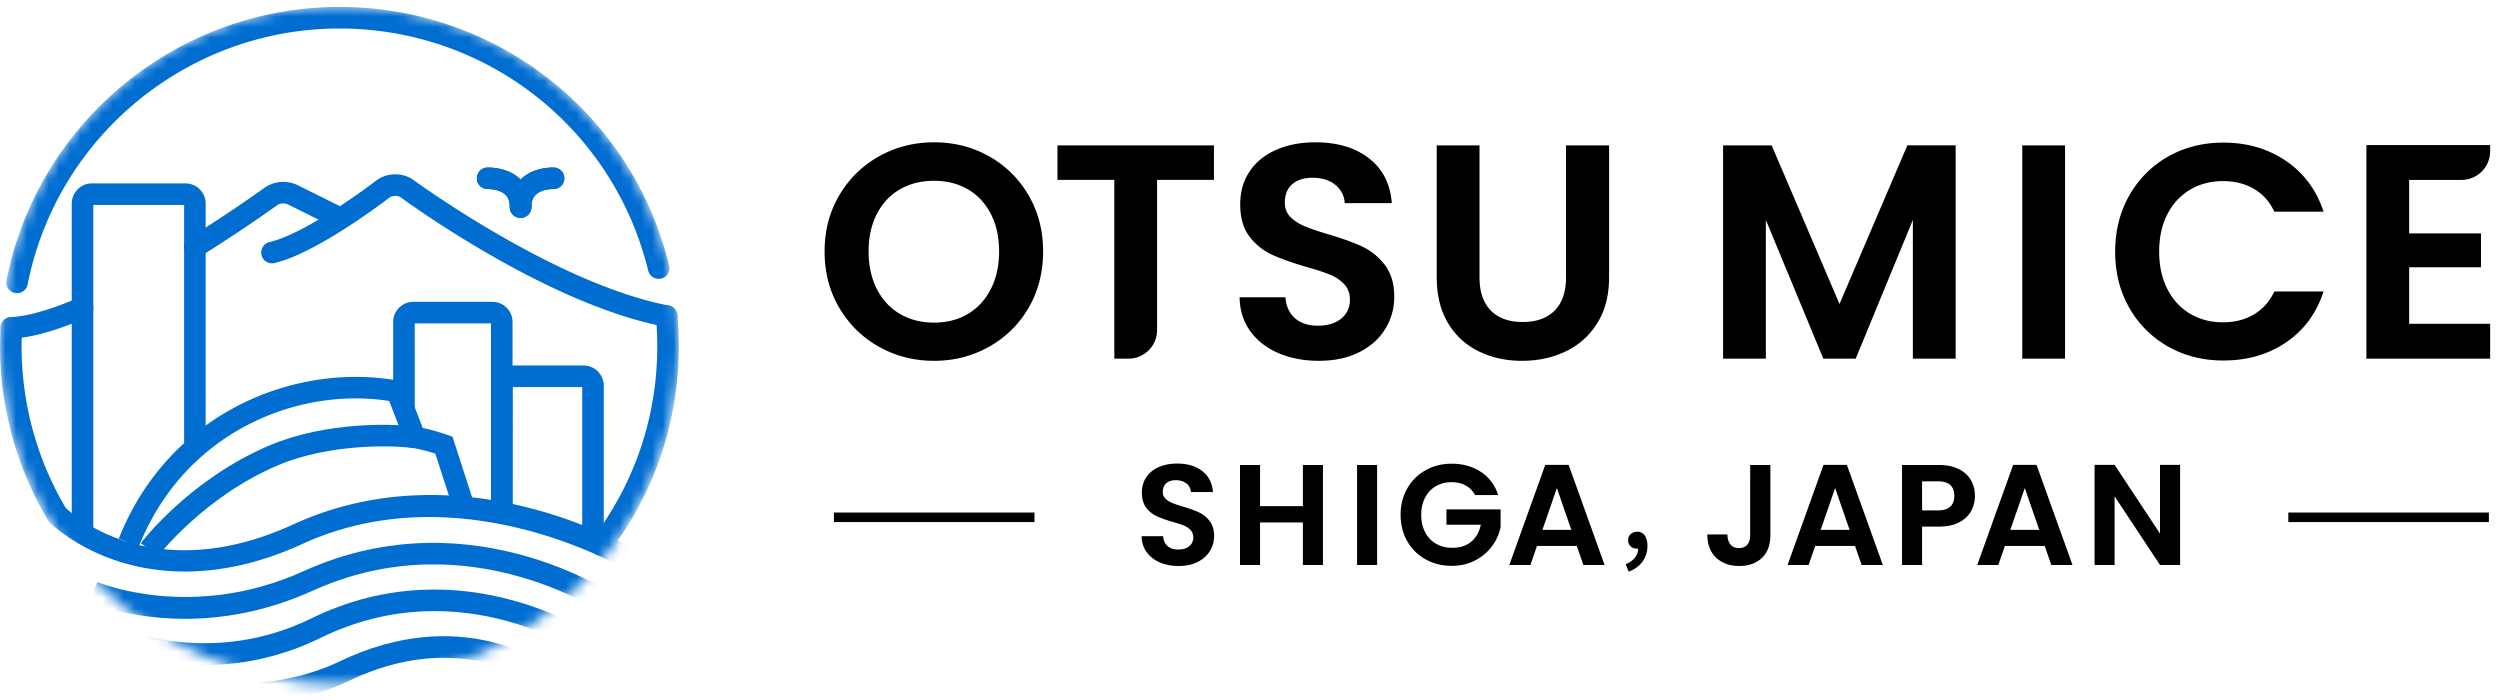 <svg width="232" height="65" fill="none" xmlns="http://www.w3.org/2000/svg"><path d="M81.57 32.18a9.735 9.735 0 01-3.686-3.617c-.908-1.54-1.362-3.285-1.362-5.232 0-1.93.454-3.663 1.361-5.204a9.744 9.744 0 013.688-3.617c1.55-.869 3.251-1.304 5.105-1.304 1.871 0 3.577.435 5.119 1.304a9.674 9.674 0 013.658 3.617c.898 1.54 1.347 3.275 1.347 5.204 0 1.947-.45 3.691-1.347 5.232a9.634 9.634 0 01-3.673 3.616c-1.55.87-3.252 1.305-5.104 1.305-1.854 0-3.555-.435-5.106-1.305zm8.253-3.05c.908-.538 1.617-1.309 2.127-2.31.511-1.003.766-2.166.766-3.49 0-1.323-.255-2.481-.766-3.473-.51-.993-1.22-1.754-2.127-2.284-.907-.529-1.956-.794-3.147-.794-1.192 0-2.246.265-3.163.794-.917.53-1.63 1.29-2.141 2.284-.51.992-.766 2.15-.766 3.474 0 1.323.256 2.486.766 3.488.51 1.002 1.224 1.773 2.141 2.311.917.54 1.971.809 3.163.809 1.19 0 2.24-.27 3.147-.809zm22.831-15.64v3.204h-5.276v13.932a2.658 2.658 0 01-2.658 2.66h-1.312V16.693h-5.275V13.49h14.521zm5.997 19.285c-1.106-.473-1.98-1.153-2.623-2.042-.643-.889-.974-1.938-.993-3.148h4.254c.057.813.345 1.456.866 1.928.519.473 1.233.71 2.141.71.926 0 1.654-.223 2.183-.667.529-.444.795-1.026.795-1.744 0-.586-.181-1.068-.539-1.447a3.797 3.797 0 00-1.347-.893c-.539-.217-1.282-.458-2.227-.723-1.286-.378-2.33-.752-3.134-1.12a5.483 5.483 0 01-2.07-1.674c-.577-.746-.865-1.744-.865-2.992 0-1.172.293-2.193.879-3.063.586-.87 1.408-1.536 2.468-2 1.058-.462 2.269-.694 3.63-.694 2.042 0 3.701.496 4.977 1.489 1.276.992 1.98 2.378 2.113 4.155h-4.368c-.038-.681-.326-1.243-.865-1.688-.538-.444-1.252-.666-2.141-.666-.775 0-1.395.198-1.858.595-.463.397-.694.974-.694 1.73 0 .53.174.97.524 1.32.35.35.785.633 1.305.85.52.218 1.252.468 2.198.752 1.285.378 2.335.756 3.148 1.134.812.378 1.512.946 2.099 1.701.586.757.879 1.75.879 2.979a5.594 5.594 0 01-.823 2.949c-.548.907-1.352 1.63-2.411 2.17-1.058.538-2.316.808-3.771.808-1.381 0-2.624-.236-3.73-.71zm18.648-19.285v12.25c0 1.343.349 2.369 1.049 3.077.699.71 1.683 1.064 2.95 1.064 1.285 0 2.278-.355 2.977-1.064.7-.709 1.05-1.734 1.05-3.077V13.49h3.998v12.223c0 1.683-.364 3.105-1.092 4.268a6.916 6.916 0 01-2.921 2.623c-1.219.587-2.576.88-4.07.88-1.474 0-2.812-.293-4.012-.88a6.687 6.687 0 01-2.85-2.623c-.7-1.163-1.05-2.585-1.05-4.268V13.49h3.971zm44.184 0v19.795h-3.97V20.41l-5.303 12.875h-3.006l-5.333-12.875v12.875h-3.97V13.49h4.51l6.295 14.719 6.297-14.72h4.48zm10.154 0v19.795h-3.971V13.49h3.971zm5.969 4.637a9.421 9.421 0 013.602-3.602c1.521-.86 3.228-1.29 5.119-1.29 2.212 0 4.15.567 5.814 1.7 1.663 1.135 2.826 2.705 3.488 4.709h-4.566c-.454-.945-1.092-1.654-1.914-2.127-.822-.473-1.773-.71-2.85-.71-1.154 0-2.18.27-3.078.809-.897.539-1.598 1.3-2.098 2.283-.501.983-.752 2.137-.752 3.46 0 1.304.251 2.453.752 3.446.5.992 1.201 1.758 2.098 2.297.898.539 1.924.808 3.078.808 1.077 0 2.028-.24 2.85-.723.822-.482 1.46-1.196 1.914-2.141h4.566c-.662 2.023-1.819 3.597-3.474 4.722-1.654 1.125-3.597 1.687-5.828 1.687-1.891 0-3.598-.43-5.119-1.29a9.441 9.441 0 01-3.602-3.588c-.879-1.531-1.318-3.27-1.318-5.218 0-1.947.439-3.692 1.318-5.233zm25.964-1.433v4.963h6.665v3.148h-6.665v5.247h7.516v3.233H219.6V13.461h11.486v.574a2.659 2.659 0 01-2.659 2.66h-4.857zM107.635 52.191a2.868 2.868 0 01-1.229-.957c-.302-.416-.457-.908-.466-1.475h1.995c.026.38.161.682.405.904.244.221.578.332 1.004.332.434 0 .775-.104 1.023-.313.248-.208.373-.48.373-.817 0-.275-.085-.5-.253-.678a1.765 1.765 0 00-.632-.418 10.34 10.34 0 00-1.043-.34 11.123 11.123 0 01-1.469-.525 2.577 2.577 0 01-.971-.784c-.27-.35-.405-.818-.405-1.403 0-.549.137-1.028.412-1.435.275-.408.66-.72 1.157-.938.496-.217 1.063-.325 1.701-.325.957 0 1.735.232 2.333.698.599.465.929 1.114.991 1.947h-2.048a1.059 1.059 0 00-.405-.79c-.252-.209-.587-.313-1.004-.313-.363 0-.653.093-.87.279-.218.186-.326.456-.326.811 0 .248.081.454.246.618.164.164.367.297.611.399.244.102.587.22 1.031.352.602.178 1.094.355 1.475.532.381.177.709.443.984.798.274.354.412.82.412 1.396 0 .496-.128.956-.386 1.382-.257.425-.633.764-1.129 1.017-.497.252-1.086.379-1.769.379-.647 0-1.229-.11-1.748-.333zm15.136-9.04v9.28h-1.862v-3.949h-3.975v3.949h-1.861v-9.28h1.861v3.816h3.975V43.15h1.862zm5.024 0v9.28h-1.86v-9.28h1.86zm9.094 2.793a2.187 2.187 0 00-.878-.892c-.372-.203-.807-.305-1.302-.305-.55 0-1.038.124-1.463.372a2.567 2.567 0 00-.997 1.064c-.24.46-.359.992-.359 1.595 0 .62.122 1.161.366 1.622.243.46.582.815 1.017 1.063.434.248.939.373 1.515.373.709 0 1.29-.189 1.742-.566.452-.376.749-.901.89-1.575h-3.19v-1.422h5.025v1.621a4.354 4.354 0 01-.798 1.795c-.408.55-.933.99-1.575 1.323-.643.332-1.363.498-2.16.498-.896 0-1.704-.2-2.426-.604a4.398 4.398 0 01-1.702-1.682c-.412-.718-.618-1.533-.618-2.446 0-.913.206-1.73.618-2.453a4.384 4.384 0 011.702-1.688c.722-.403 1.526-.605 2.413-.605 1.045 0 1.953.255 2.725.764.771.51 1.303 1.226 1.595 2.148h-2.14zm9.438 4.719h-3.696l-.611 1.768h-1.955l3.337-9.293h2.167l3.337 9.293h-1.968l-.611-1.768zm-.506-1.489l-1.342-3.882-1.343 3.882h2.685zm5.044 3.187c.733-.297 1.158-.84 1.158-1.456-.042.01-.074.01-.117.01-.435 0-.817-.275-.817-.786 0-.478.382-.786.849-.786.596 0 .946.5.946 1.318 0 1.116-.648 1.977-1.743 2.392l-.276-.691zm13.426-9.21v6.514c0 .904-.261 1.607-.784 2.108-.523.5-1.223.75-2.1.75-.887 0-1.602-.256-2.148-.77-.544-.514-.817-1.232-.817-2.154h1.861c.009.399.104.71.286.93.182.222.446.333.791.333.337 0 .594-.106.771-.319.177-.213.266-.505.266-.877V43.15h1.874zm7.858 7.512h-3.696l-.612 1.768h-1.954l3.336-9.293h2.167l3.338 9.293h-1.968l-.611-1.768zm-.506-1.489l-1.342-3.882-1.344 3.882h2.686zm11.28-1.754c-.235.433-.603.783-1.104 1.049-.501.266-1.132.399-1.894.399h-1.555v3.563h-1.861v-9.28h3.416c.718 0 1.329.125 1.835.373.504.248.883.59 1.136 1.023.253.435.379.927.379 1.476 0 .496-.117.962-.352 1.396zm-1.934-.406c.247-.235.372-.566.372-.99 0-.905-.506-1.357-1.516-1.357h-1.475v2.699h1.475c.514 0 .895-.118 1.144-.352zm8.76 3.649h-3.696l-.611 1.768h-1.955l3.337-9.293h2.167l3.337 9.293h-1.968l-.611-1.768zm-.505-1.489l-1.343-3.882-1.343 3.882h2.686zm13.068 3.256h-1.862l-4.214-6.367v6.368h-1.861v-9.293h1.861l4.214 6.381v-6.38h1.862v9.292zM96 47.564H77.39v.886H96v-.886zm134.969 0h-18.612v.886h18.612v-.886z" fill="#000"/><mask id="a" style="mask-type:luminance" maskUnits="userSpaceOnUse" x="0" y="0" width="63" height="64"><path d="M31.5 63.5C48.897 63.5 63 49.397 63 32S48.897.5 31.5.5 0 14.603 0 32s14.103 31.5 31.5 31.5z" fill="#fff"/></mask><g mask="url(#a)" fill="#006DD1"><path d="M5.305 48.757a1 1 0 01-.86-.487 31.455 31.455 0 01-4.39-17.9 1.008 1.008 0 011.055-.942 1 1 0 01.942 1.055 29.46 29.46 0 004.11 16.762 1 1 0 01-.857 1.512zm50.489 2.813a1 1 0 01-.795-1.605c3.92-5.161 5.994-11.326 5.994-17.826 0-.906-.041-1.82-.123-2.717a1 1 0 01.905-1.086 1.002 1.002 0 011.087.906c.087.957.131 1.931.131 2.897 0 6.941-2.214 13.523-6.402 19.036a.998.998 0 01-.797.395zM1.584 27.206a1 1 0 01-.982-1.193C3.5 11.312 16.495.644 31.5.644c14.563 0 27.145 9.867 30.596 23.995a1 1 0 01-1.943.475C56.92 11.885 45.139 2.645 31.5 2.645c-14.052 0-26.221 9.99-28.935 23.754a1.002 1.002 0 01-.98.806z"/><path d="M48.31 20.21a1 1 0 01-1-1c0-1.018.34-1.894.98-2.533.984-.984 2.344-1.132 3.071-1.132h.008a1 1 0 010 2h-.008c-.696 0-1.315.204-1.658.547-.265.263-.393.63-.393 1.117a1 1 0 01-1 1z"/><path d="M48.31 20.21a1 1 0 01-1-1c0-.489-.127-.854-.392-1.118-.343-.343-.963-.547-1.658-.547h-.007a1 1 0 01-.001-2h.008c.727 0 2.087.148 3.071 1.132.64.64.98 1.515.98 2.532a1 1 0 01-1 1z"/><path d="M48.31 20.21a1 1 0 01-1-1c0-1.018.34-1.894.98-2.533.984-.984 2.344-1.132 3.071-1.132h.008a1 1 0 010 2h-.008c-.696 0-1.315.204-1.658.547-.265.263-.393.63-.393 1.117a1 1 0 01-1 1z"/><path d="M48.31 20.21a1 1 0 01-1-1c0-.489-.127-.854-.392-1.118-.343-.343-.963-.547-1.658-.547h-.007a1 1 0 01-.001-2h.008c.727 0 2.087.148 3.071 1.132.64.64.98 1.515.98 2.532a1 1 0 01-1 1zm7.72 29.318h-2v-13.61h-6.46l-.006 11.702-2-.002.008-13.7h8.581c1.034 0 1.875.842 1.875 1.875v13.735z"/><path d="M47.564 47.48h-2V30.009h-7.078v8.067h-2v-8.192c0-1.034.841-1.875 1.875-1.875h7.328c1.035 0 1.875.841 1.875 1.875v17.598zm14.303-17.148c-.061 0-.125-.006-.188-.018-10.694-2.039-23.4-11.197-24.55-12.039a1.053 1.053 0 00-.938.023c-.706.541-6.927 5.256-10.77 6.124a1.001 1.001 0 01-.441-1.951c3.564-.805 9.978-5.748 10.043-5.798l.1-.068a3.052 3.052 0 013.01-.062l.117.074c.132.097 13.28 9.726 23.804 11.732a1 1 0 01-.187 1.983zM1.053 31.426a1 1 0 01-.048-1.999c1.57-.076 3.676-.678 6.26-1.788a1 1 0 11.79 1.838c-2.805 1.204-5.144 1.86-6.952 1.948l-.05.001z"/><path d="M18.088 23.931a1 1 0 01-.53-1.85 132.66 132.66 0 007.022-4.68c.933-.611 2.039-.688 3.004-.233l3.794 1.88a1 1 0 11-.889 1.793l-3.776-1.872a1.03 1.03 0 00-1 .078c.004 0-3.058 2.218-7.098 4.733a.996.996 0 01-.527.151zm-.925 29.107c-2.535 0-4.66-.445-6.311-.992-3.998-1.325-6.17-3.495-6.26-3.587l1.423-1.406c.315.318 7.905 7.705 21.216 1.606C43 41.433 58.644 50.837 59.303 51.241l-1.046 1.705c-.152-.093-15.412-9.243-30.192-2.468-4.167 1.91-7.835 2.56-10.902 2.56z"/><path d="M17.17 57.426c-5.219 0-8.706-1.48-8.94-1.582l.798-1.834c.087.038 8.783 3.69 19.152-1.01 15.852-7.184 29.566 2.653 29.702 2.752L56.7 57.366c-.127-.093-12.928-9.235-27.694-2.545-4.393 1.99-8.474 2.605-11.835 2.605z"/><path d="M18.966 61.716c-4.713 0-7.945-1.366-8.163-1.46l.795-1.836c.08.035 8.186 3.426 17.275-1.022 14.26-6.98 26.647 1.825 26.771 1.913l-1.174 1.62c-.114-.083-11.563-8.173-24.718-1.737-3.945 1.931-7.687 2.522-10.786 2.522z"/><path d="M24.355 65.317l-.106-1.997c.037-.002 3.695-.22 7.225-1.922 11.284-5.44 19.017.195 19.34.437l-1.199 1.6c-.284-.209-7.127-5.127-17.272-.235-3.906 1.882-7.823 2.108-7.988 2.117zM8.66 49.498h-2V18.893c0-1.034.84-1.875 1.874-1.875h8.678c1.032 0 1.873.84 1.875 1.872v22.672h-2V19.018H8.659v30.48z"/><path d="M12.88 50.725l-1.857-.739c4.748-11.932 16.675-16.396 26.008-14.645l.547.103 1.655 4.273c.317.066.708.154.995.236.827.24 1.295.405 1.295.405l.468.164 1.922 5.95-1.902.613-1.613-4.99c-.189-.06-.434-.136-.727-.22a18.882 18.882 0 00-1.355-.301l-.548-.102-1.65-4.26c-8.433-1.331-18.98 2.816-23.237 13.513z"/><path d="M14.656 51.617l-1.59-1.212c.183-.242 4.59-5.957 11.955-9.074 5.324-2.254 11.633-2.013 13.62-1.73l-.284 1.98c-1.705-.244-7.676-.473-12.556 1.592-6.86 2.902-11.102 8.389-11.145 8.444z"/></g></svg>